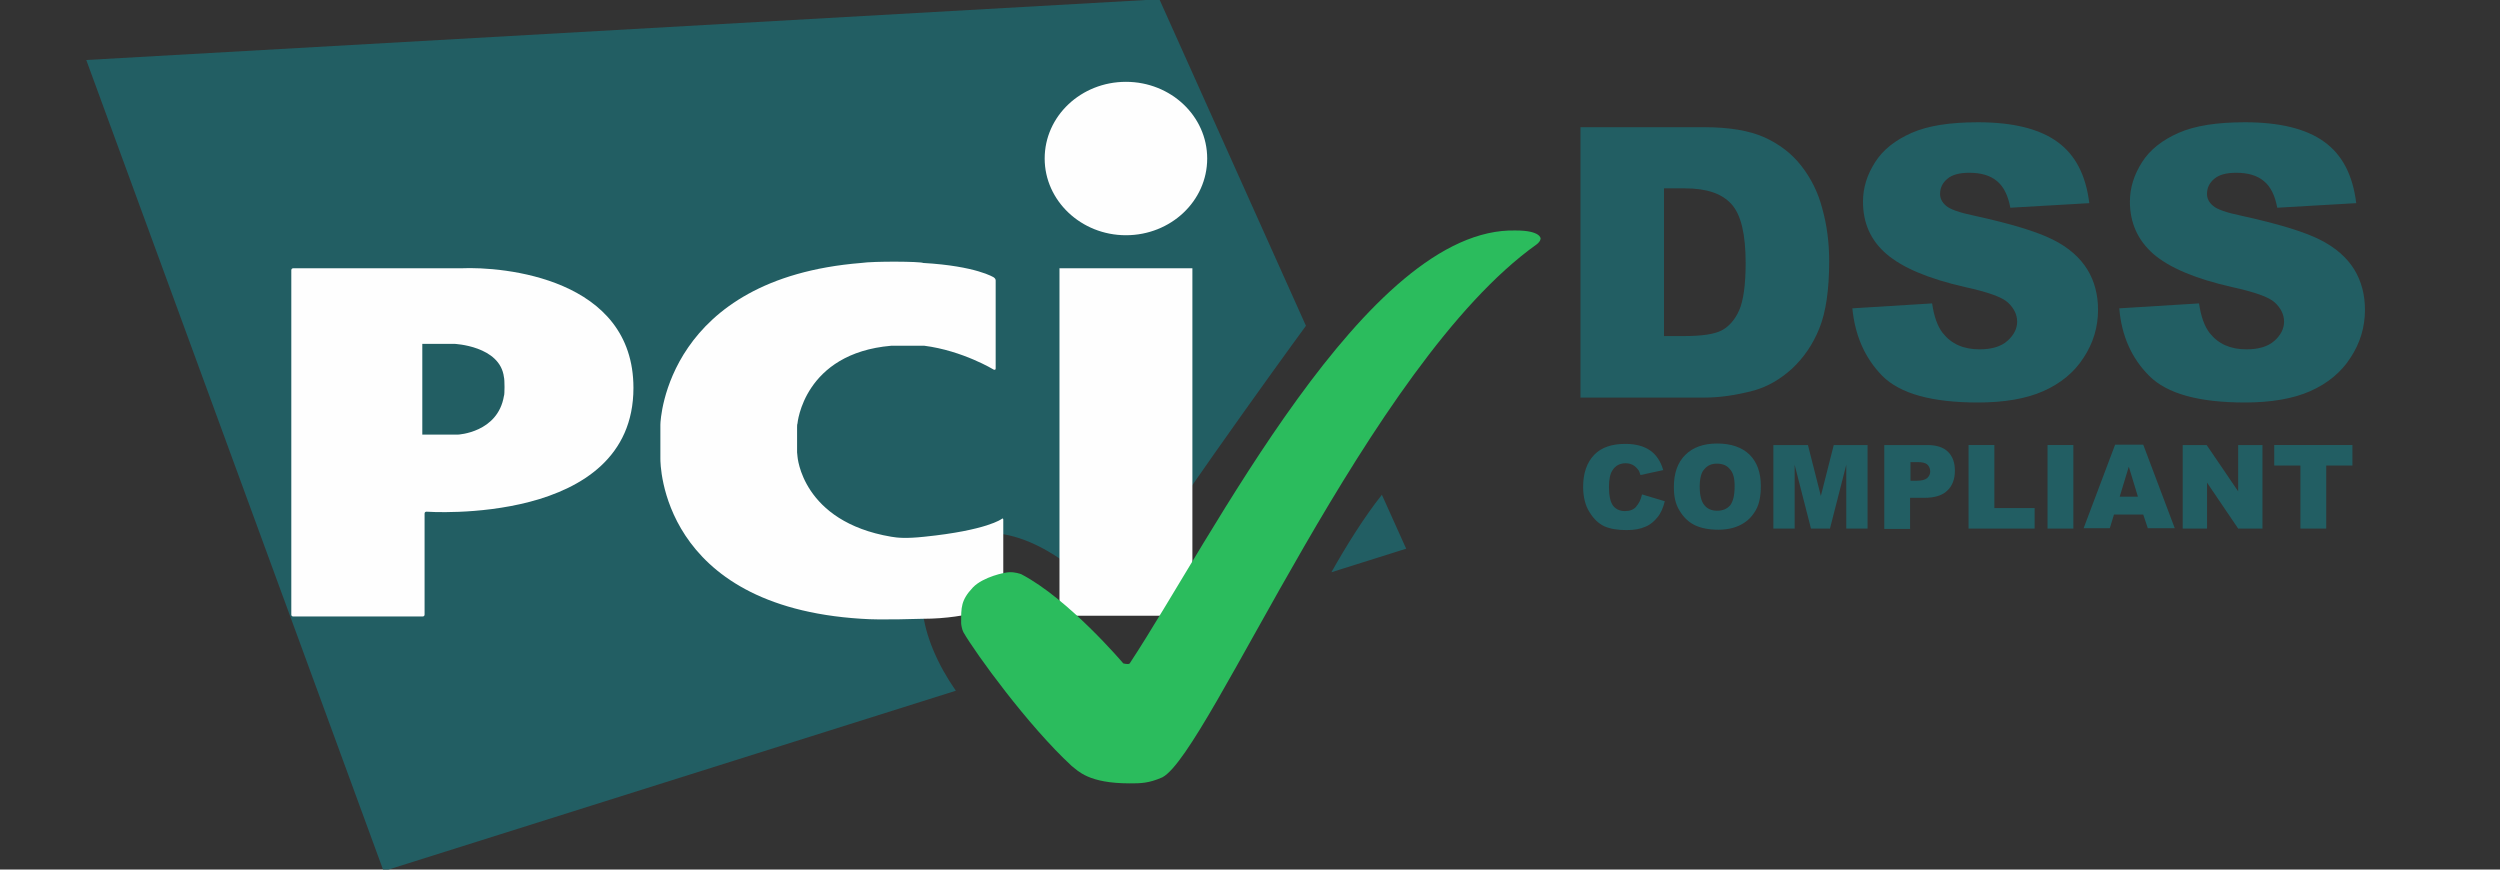 <svg width="138" height="48" viewBox="0 0 138 48" fill="none" xmlns="http://www.w3.org/2000/svg">
<rect x="0" y="0" width="138" height="48" fill="#333333" stroke="none"/>
<g clip-path="url(#clip0_4088_15367)">
<path d="M90.638 27.291L91.895 27.668C91.811 28.024 91.686 28.318 91.497 28.549C91.308 28.779 91.099 28.968 90.826 29.073C90.554 29.198 90.218 29.261 89.799 29.261C89.296 29.261 88.898 29.198 88.562 29.052C88.248 28.905 87.976 28.653 87.745 28.276C87.514 27.92 87.389 27.438 87.389 26.872C87.389 26.117 87.598 25.53 87.996 25.111C88.395 24.692 88.982 24.503 89.715 24.503C90.302 24.503 90.742 24.629 91.078 24.859C91.413 25.09 91.665 25.446 91.811 25.949L90.554 26.222C90.512 26.075 90.47 25.97 90.407 25.907C90.323 25.803 90.239 25.719 90.114 25.656C89.988 25.593 89.862 25.572 89.736 25.572C89.422 25.572 89.17 25.698 89.003 25.97C88.877 26.159 88.814 26.473 88.814 26.872C88.814 27.375 88.898 27.731 89.045 27.92C89.191 28.108 89.422 28.213 89.694 28.213C89.967 28.213 90.176 28.129 90.302 27.983C90.47 27.794 90.575 27.584 90.638 27.291Z" fill="#225E63"/>
<path d="M92.398 26.872C92.398 26.117 92.608 25.53 93.027 25.111C93.447 24.692 94.033 24.482 94.788 24.482C95.564 24.482 96.15 24.692 96.57 25.09C96.989 25.509 97.198 26.075 97.198 26.83C97.198 27.375 97.115 27.815 96.926 28.15C96.737 28.486 96.486 28.758 96.129 28.947C95.794 29.135 95.354 29.24 94.851 29.24C94.327 29.24 93.908 29.156 93.551 28.989C93.216 28.821 92.943 28.57 92.713 28.192C92.482 27.815 92.398 27.417 92.398 26.872ZM93.824 26.872C93.824 27.333 93.908 27.668 94.075 27.878C94.243 28.087 94.474 28.192 94.788 28.192C95.102 28.192 95.333 28.087 95.501 27.899C95.668 27.689 95.752 27.333 95.752 26.83C95.752 26.39 95.668 26.075 95.48 25.887C95.312 25.677 95.06 25.593 94.767 25.593C94.474 25.593 94.243 25.698 94.075 25.907C93.908 26.075 93.824 26.41 93.824 26.872Z" fill="#225E63"/>
<path d="M97.933 24.566H99.798L100.511 27.375L101.223 24.566H103.089V29.177H101.915V25.656L101.014 29.177H99.966L99.064 25.656V29.177H97.891V24.566H97.933Z" fill="#225E63"/>
<path d="M104.012 24.566H106.38C106.904 24.566 107.282 24.692 107.533 24.943C107.785 25.195 107.91 25.53 107.91 25.991C107.91 26.453 107.764 26.83 107.491 27.081C107.219 27.354 106.779 27.48 106.213 27.48H105.437V29.198H104.012V24.566ZM105.437 26.536H105.793C106.066 26.536 106.255 26.494 106.38 26.39C106.485 26.285 106.548 26.18 106.548 26.033C106.548 25.887 106.506 25.761 106.401 25.656C106.296 25.551 106.129 25.509 105.856 25.509H105.458V26.536H105.437Z" fill="#225E63"/>
<path d="M108.664 24.566H110.089V28.046H112.311V29.177H108.664V24.566Z" fill="#225E63"/>
<path d="M113.023 24.566H114.449V29.177H113.023V24.566Z" fill="#225E63"/>
<path d="M118.306 28.402H116.692L116.462 29.156H115.016L116.755 24.545H118.306L120.046 29.156H118.558L118.306 28.402ZM118.013 27.417L117.51 25.761L117.007 27.417H118.013Z" fill="#225E63"/>
<path d="M120.486 24.566H121.807L123.547 27.123V24.566H124.888V29.177H123.547L121.828 26.641V29.177H120.486V24.566Z" fill="#225E63"/>
<path d="M125.516 24.566H129.854V25.698H128.408V29.177H126.983V25.698H125.537V24.566H125.516Z" fill="#225E63"/>
<path d="M73.492 31.588L77.621 30.288L76.28 27.312C75.294 28.549 74.309 30.142 73.492 31.588ZM72.088 17.984L63.997 -0.042L4.762 3.312L21.174 48.084L52.762 38.128C50.749 35.235 50.016 31.797 52.343 30.121C54.942 28.234 58.861 30.414 61.356 33.495C63.766 29.471 70.536 20.101 72.088 17.984Z" fill="#225E63"/>
<path d="M62.152 12.985C64.625 12.985 66.637 11.099 66.637 8.751C66.637 6.403 64.625 4.517 62.152 4.517C59.678 4.517 57.666 6.403 57.666 8.751C57.666 11.078 59.678 12.985 62.152 12.985ZM58.483 14.809H65.82V33.988H58.483V14.809Z" fill="#FEFEFE"/>
<path d="M54.857 20.405C54.919 20.426 54.961 20.405 54.961 20.342V15.479C54.961 15.417 54.919 15.354 54.857 15.312C54.857 15.312 53.892 14.683 50.958 14.515C50.811 14.431 48.233 14.411 47.541 14.515C36.851 15.375 36.453 23.109 36.453 23.445V25.331C36.453 25.562 36.453 33.464 47.541 34.156C48.631 34.239 50.748 34.156 50.958 34.156C53.515 34.156 55.276 33.38 55.276 33.38C55.339 33.359 55.381 33.296 55.381 33.233V28.685C55.381 28.622 55.339 28.601 55.297 28.643C55.297 28.643 54.5 29.272 51.021 29.628C50.036 29.733 49.554 29.691 49.197 29.628C44.251 28.79 44.02 25.184 44.02 25.184C44.02 25.122 43.999 25.017 43.999 24.975V23.591C43.999 23.529 43.999 23.424 44.02 23.382C44.02 23.382 44.355 19.504 49.197 19.085H51.021C53.138 19.357 54.857 20.405 54.857 20.405Z" fill="#FEFEFE"/>
<path d="M16.08 33.925C16.08 33.988 16.122 34.03 16.185 34.03H23.332C23.395 34.03 23.437 33.988 23.437 33.925V28.349C23.437 28.287 23.479 28.245 23.542 28.245C23.542 28.245 34.966 29.062 34.966 21.411C34.966 15.354 27.797 14.704 25.45 14.809C25.408 14.809 16.185 14.809 16.185 14.809C16.122 14.809 16.08 14.851 16.08 14.914V33.925ZM23.311 23.99V18.98H25.072C25.072 18.98 27.608 19.085 27.818 20.825C27.86 20.95 27.86 21.81 27.818 21.852C27.483 23.885 25.282 23.99 25.282 23.99H23.311Z" fill="#FEFEFE"/>
<path d="M62.361 43.242C62.948 43.242 63.409 43.242 64.164 42.907C66.763 41.544 75.546 20.101 84.81 13.499C84.873 13.457 84.936 13.394 84.978 13.331C85.041 13.247 85.041 13.163 85.041 13.163C85.041 13.163 85.041 12.723 83.678 12.723C75.441 12.493 66.868 29.785 62.361 36.618C62.298 36.702 62.005 36.618 62.005 36.618C62.005 36.618 58.987 33.055 56.367 31.693C56.304 31.672 56.01 31.567 55.696 31.588C55.486 31.588 54.27 31.839 53.705 32.426C53.034 33.139 53.055 33.537 53.055 34.397C53.055 34.459 53.097 34.753 53.181 34.9C53.83 36.032 56.744 40.056 59.154 42.278C59.511 42.55 60.077 43.242 62.361 43.242Z" fill="#2BBC5D"/>
<path d="M87.242 7.022H94.096C95.459 7.022 96.549 7.211 97.366 7.567C98.205 7.944 98.896 8.468 99.42 9.139C99.965 9.831 100.364 10.627 100.594 11.528C100.846 12.43 100.971 13.394 100.971 14.421C100.971 16.014 100.783 17.251 100.426 18.131C100.07 19.012 99.567 19.745 98.917 20.353C98.267 20.94 97.576 21.338 96.842 21.548C95.836 21.82 94.914 21.946 94.096 21.946H87.242V7.022ZM91.853 10.397V18.55H92.985C93.95 18.55 94.641 18.446 95.04 18.236C95.438 18.026 95.773 17.649 96.004 17.125C96.234 16.601 96.36 15.721 96.36 14.526C96.36 12.933 96.109 11.864 95.585 11.277C95.061 10.69 94.222 10.397 93.006 10.397H91.853Z" fill="#225E63"/>
<path d="M102.25 17.02L106.652 16.748C106.757 17.46 106.945 18.005 107.239 18.383C107.721 18.991 108.391 19.284 109.272 19.284C109.922 19.284 110.446 19.137 110.802 18.823C111.158 18.508 111.347 18.152 111.347 17.754C111.347 17.377 111.179 17.02 110.844 16.706C110.509 16.391 109.712 16.119 108.475 15.846C106.442 15.385 105.017 14.777 104.136 14.023C103.256 13.268 102.837 12.304 102.837 11.13C102.837 10.355 103.067 9.642 103.508 8.95C103.948 8.259 104.619 7.735 105.52 7.336C106.421 6.938 107.637 6.749 109.188 6.749C111.095 6.749 112.563 7.106 113.548 7.818C114.554 8.531 115.141 9.663 115.329 11.214L110.97 11.466C110.844 10.795 110.613 10.313 110.236 9.998C109.859 9.684 109.356 9.537 108.706 9.537C108.161 9.537 107.763 9.642 107.49 9.873C107.218 10.103 107.092 10.376 107.092 10.711C107.092 10.942 107.197 11.172 107.427 11.361C107.637 11.55 108.161 11.738 108.978 11.906C110.991 12.346 112.437 12.786 113.317 13.226C114.198 13.666 114.826 14.232 115.225 14.882C115.623 15.532 115.812 16.287 115.812 17.104C115.812 18.068 115.539 18.949 115.015 19.745C114.491 20.563 113.736 21.17 112.793 21.59C111.85 22.009 110.634 22.218 109.188 22.218C106.652 22.218 104.891 21.736 103.906 20.751C102.942 19.766 102.397 18.529 102.25 17.02Z" fill="#225E63"/>
<path d="M116.984 17.02L121.386 16.748C121.491 17.46 121.68 18.005 121.973 18.383C122.455 18.991 123.126 19.284 124.006 19.284C124.656 19.284 125.18 19.137 125.536 18.823C125.893 18.508 126.081 18.152 126.081 17.754C126.081 17.377 125.914 17.02 125.578 16.706C125.243 16.391 124.446 16.119 123.21 15.846C121.177 15.385 119.751 14.777 118.871 14.023C118.011 13.268 117.571 12.304 117.571 11.13C117.571 10.355 117.802 9.642 118.242 8.95C118.682 8.259 119.353 7.735 120.254 7.336C121.156 6.938 122.371 6.749 123.922 6.749C125.83 6.749 127.297 7.106 128.282 7.818C129.288 8.531 129.875 9.663 130.064 11.214L125.704 11.466C125.578 10.795 125.348 10.313 124.97 9.998C124.593 9.684 124.09 9.537 123.44 9.537C122.895 9.537 122.497 9.642 122.225 9.873C121.952 10.103 121.826 10.376 121.826 10.711C121.826 10.942 121.931 11.172 122.162 11.361C122.371 11.55 122.895 11.738 123.713 11.906C125.725 12.346 127.171 12.786 128.052 13.226C128.932 13.666 129.561 14.232 129.959 14.882C130.357 15.532 130.546 16.287 130.546 17.104C130.546 18.068 130.273 18.949 129.749 19.745C129.225 20.563 128.471 21.17 127.528 21.59C126.584 22.009 125.369 22.218 123.922 22.218C121.386 22.218 119.625 21.736 118.64 20.751C117.655 19.766 117.11 18.529 116.984 17.02Z" fill="#225E63"/>
</g>
<defs>
<clipPath id="clip0_4088_15367">
<rect width="136.664" height="48" fill="white" transform="translate(0.402)"/>
</clipPath>
</defs>
</svg>
